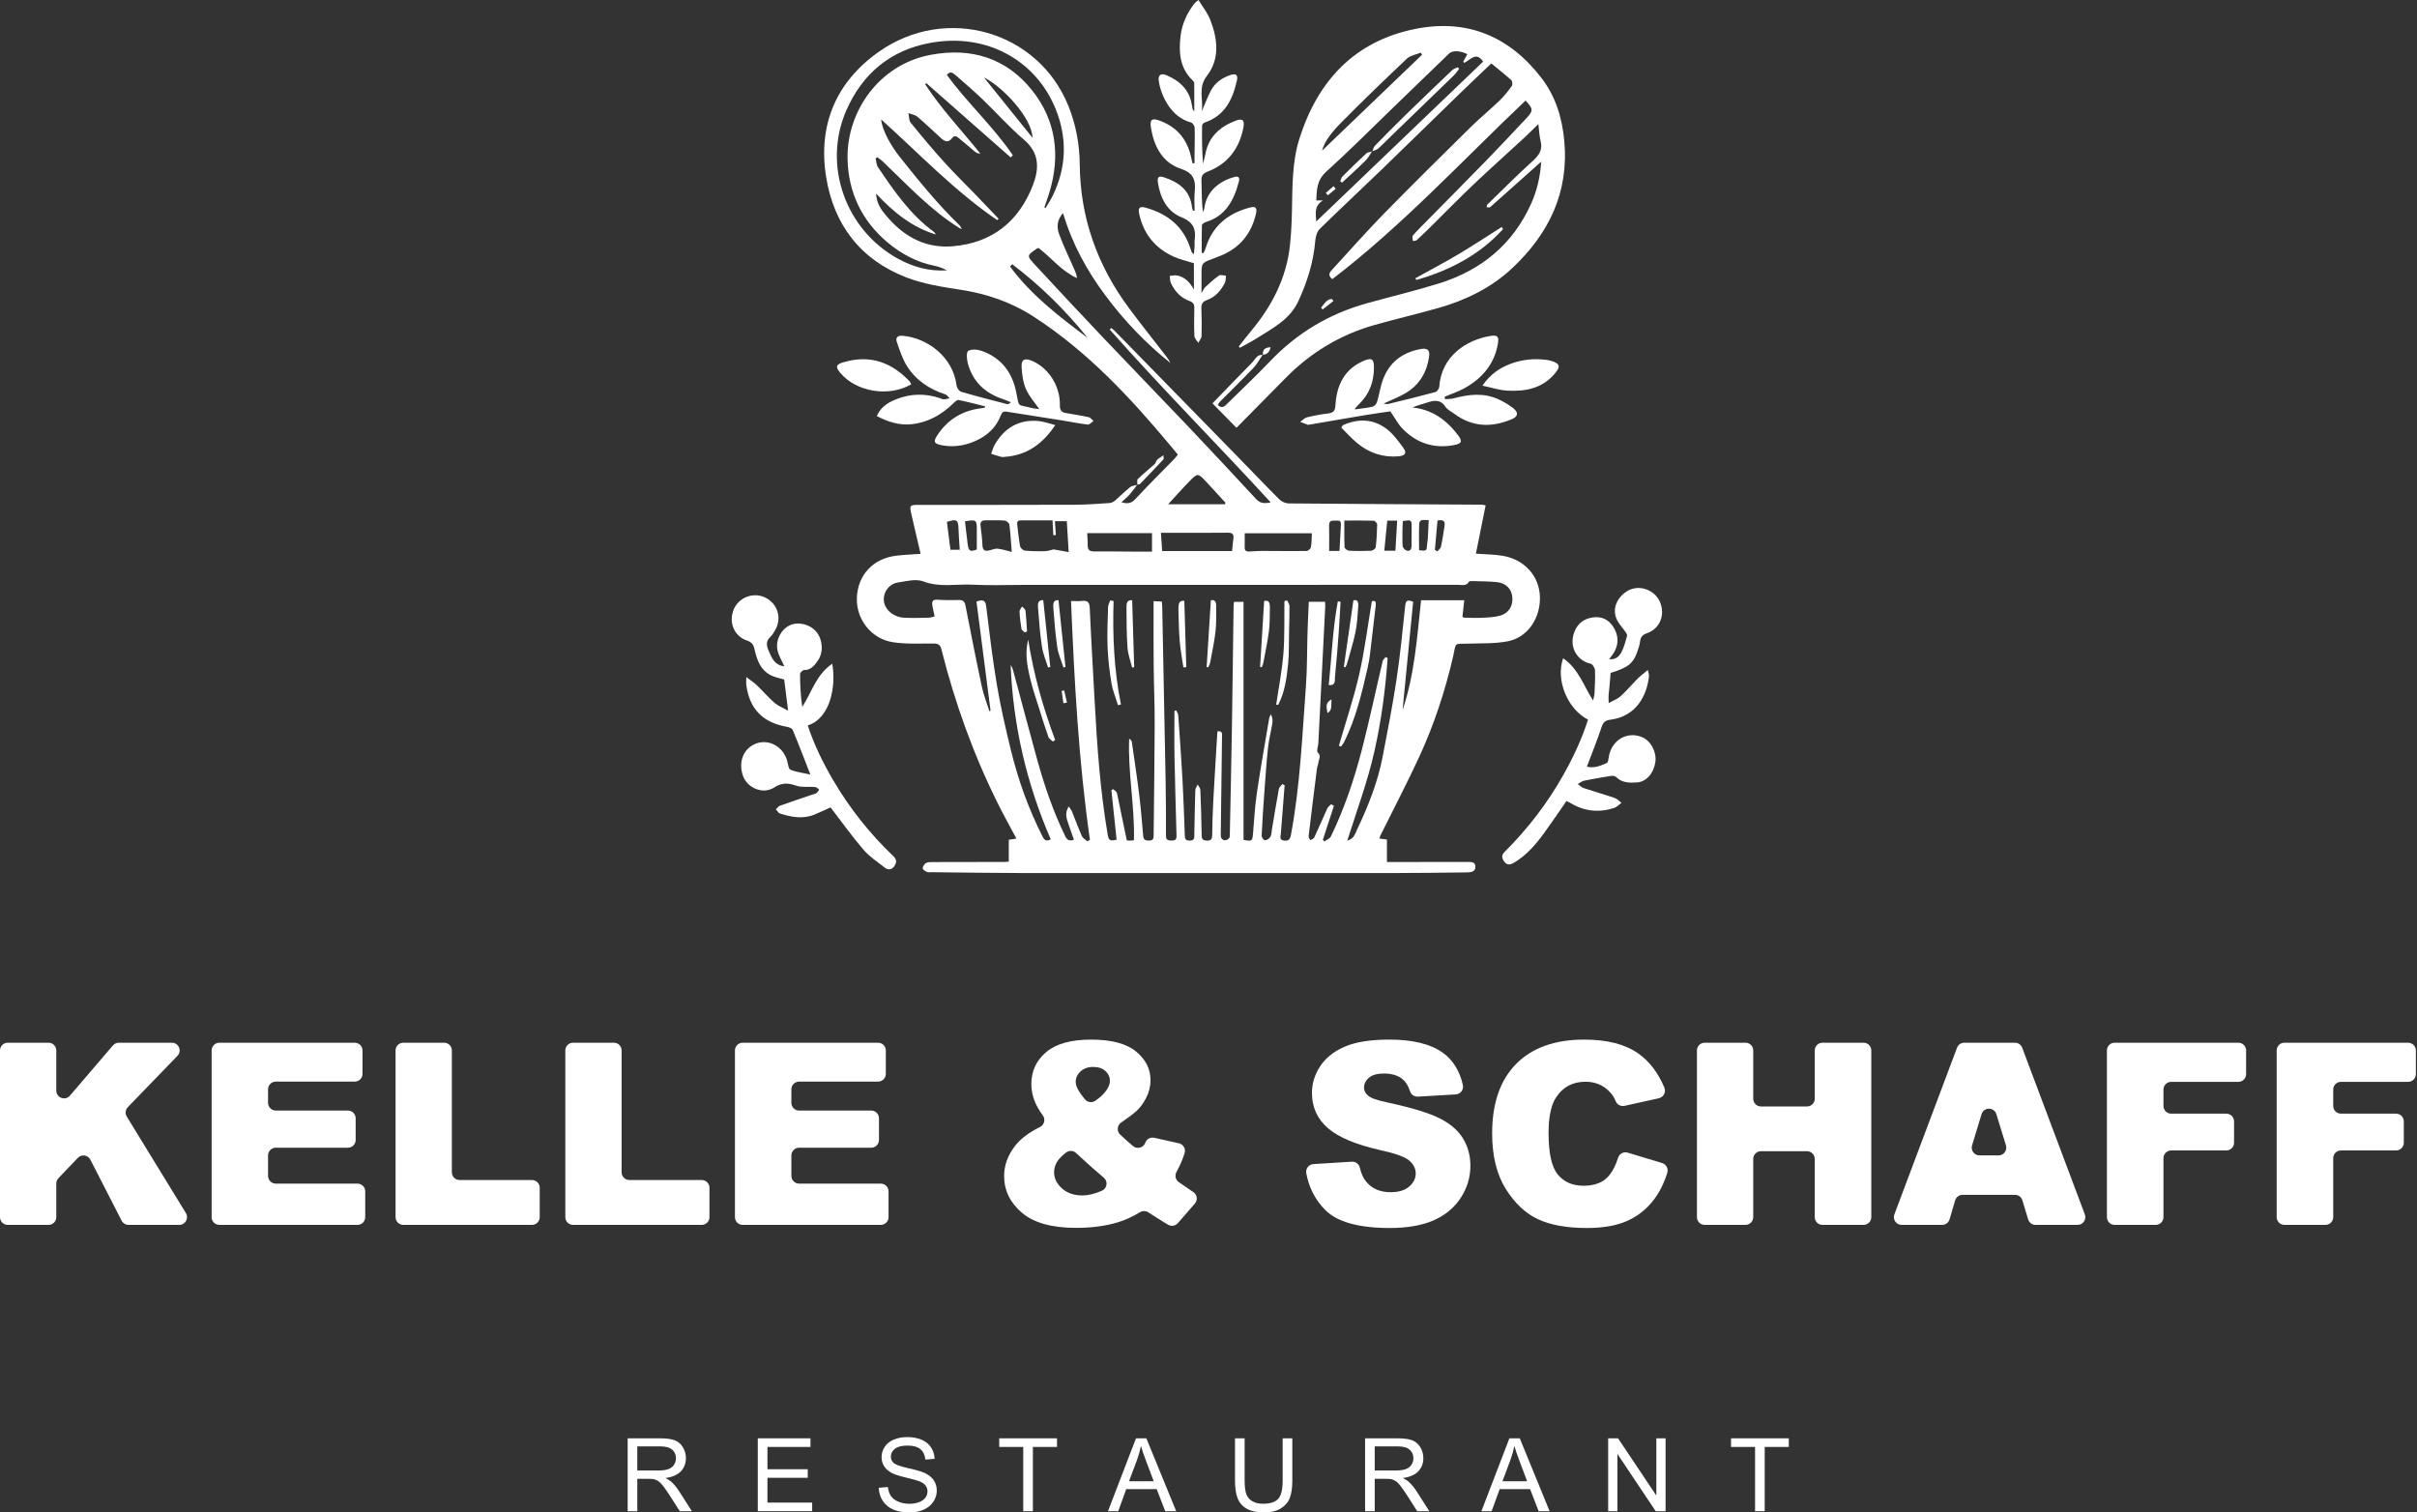 <?xml version="1.0" encoding="UTF-8"?>
<svg width="1598px" height="1000px" viewBox="0 0 1598 1000" version="1.1" xmlns="http://www.w3.org/2000/svg" xmlns:xlink="http://www.w3.org/1999/xlink">
    <rect x="0" y="0" width="1598" height="1000" fill="#333333" stroke="none"/>
    <title>Kelle&amp;Schaff_Logo_weiss</title>
    <g id="Page-1" stroke="none" stroke-width="1" fill="none" fill-rule="evenodd">
        <g id="Kelle&amp;Schaff_Logo_weiss" transform="translate(0, 0)">
            <path d="M992.053,406.972 C988.127,408.136 983.85,408.248 979.699,408.473 C975.801,408.683 971.86,408.445 967.948,408.375 C967.696,408.36 967.458,408.136 966.897,407.842 C967.275,404.322 967.682,400.662 968.088,396.876 L939.539,396.876 C936.888,421.57 935.262,446.025 927.311,469.415 C929.639,445.591 931.98,421.752 934.308,397.886 C930.929,396.484 929.456,396.652 929.05,400.522 C927.353,416.886 925.712,433.292 923.272,449.559 C920.72,466.484 917.383,483.311 914.172,500.138 C910.961,516.937 904.721,532.74 897.401,548.123 C896.63,549.777 896.041,551.544 895.004,553.016 C894.092,554.307 892.69,555.232 890.755,555.793 C897.079,535.853 904.272,516.544 908.788,496.338 C913.317,476.117 915.981,455.728 917.44,435.143 C917.019,434.891 916.612,434.639 916.192,434.387 C915.49,435.284 914.396,436.083 914.158,437.092 C909.544,456.64 905.422,476.327 900.374,495.777 C895.27,515.45 888.792,534.717 879.901,553.072 C879.186,554.559 876.984,555.316 875.484,556.424 C875.19,556.017 874.909,555.597 874.629,555.19 C877.068,547.716 879.495,540.242 881.935,532.782 C881.332,532.431 880.728,532.095 880.126,531.744 C879.27,532.628 878.092,533.357 877.601,534.423 C874.643,540.845 871.88,547.366 868.894,553.787 C868.515,554.601 867.155,554.966 866.257,555.526 C865.879,554.587 865.093,553.605 865.206,552.736 C866.959,537.914 868.809,523.107 870.688,508.299 C870.871,506.939 871.502,505.62 871.642,504.26 C871.88,502.045 873.788,499.927 871.208,497.459 C870.282,496.576 871.502,493.519 871.614,491.444 C873.156,461.295 874.671,431.147 876.185,400.999 C876.228,400.059 876.101,399.092 876.059,397.9 L865.318,397.9 C865.037,404.448 864.687,411.095 864.476,417.742 C864.112,429.773 864.294,441.847 863.397,453.835 C860.943,486.676 859.597,519.643 853.483,552.133 C852.936,554.979 851.758,556.27 848.744,555.737 C845.63,555.19 846.682,553.115 846.822,551.235 C847.692,540.551 848.505,529.865 849.332,519.18 C848.828,518.928 848.323,518.675 847.818,518.423 C847.019,519.503 845.743,520.484 845.518,521.662 C843.864,530.595 842.433,539.555 840.919,548.501 C840.638,550.156 840.68,552.021 839.881,553.367 C839.222,554.489 837.568,555.498 836.292,555.583 C835.604,555.639 834.076,553.605 834.132,552.554 C834.595,542.794 835.254,533.035 835.969,523.289 C836.67,513.683 837.301,504.064 838.339,494.487 C838.928,489.004 840.344,483.605 841.228,478.151 C841.508,476.342 841.269,474.435 840.302,472.303 C839.909,473.159 839.278,473.958 839.138,474.841 C836.348,491.402 833.403,507.934 830.949,524.537 C829.659,533.245 829.196,542.065 828.453,550.843 C827.99,556.227 827.864,556.368 822.157,555.302 L822.157,397.928 L815.875,397.928 C815.776,398.98 815.608,400.045 815.58,401.125 C815.201,428.413 814.893,455.7 814.444,482.988 C814.08,505.635 813.575,528.267 813.112,550.913 C813.084,552.007 813.224,553.367 812.664,554.152 C812.089,554.966 810.742,555.597 809.733,555.597 C808.92,555.611 807.672,554.699 807.405,553.928 C806.97,552.666 807.125,551.166 807.139,549.777 C807.391,529.066 807.685,508.355 807.924,487.658 C807.952,485.695 808.583,483.1 805.064,483.507 C804.979,483.689 804.881,483.815 804.867,483.942 C803.956,499.058 802.988,514.16 802.175,529.276 C801.768,536.947 801.544,544.645 801.417,552.343 C801.389,554.854 800.562,555.835 798.01,555.807 C795.584,555.779 794.533,555.063 794.49,552.427 C794.336,542.359 794.028,532.291 793.607,522.223 C793.565,521.031 792.471,519.881 791.868,518.703 C791.321,519.951 790.325,521.185 790.284,522.434 C789.961,532.095 789.835,541.756 789.625,551.418 C789.583,553.451 790.116,555.653 786.722,555.793 C783.188,555.933 783.399,553.774 783.301,551.46 C782.838,539.443 782.473,527.426 781.8,515.422 C781.015,501.231 780.005,487.041 778.981,472.864 C778.912,471.771 778.056,470.719 777.565,469.653 C777.201,469.807 776.836,469.947 776.485,470.102 C776.485,480.099 776.331,490.111 776.513,500.11 C776.85,517.638 777.369,535.166 777.86,552.68 C777.93,555.134 776.836,555.793 774.565,555.765 C772.293,555.737 770.877,555.428 770.891,552.61 C770.905,540.564 770.862,528.519 770.652,516.474 C769.951,477.87 769.152,439.266 768.395,400.662 C768.381,399.849 768.269,399.036 768.156,397.746 C766.432,397.661 764.847,397.591 762.688,397.479 L762.688,403.495 C762.701,415.82 762.617,428.132 762.757,440.458 C762.884,453.387 763.459,466.315 763.417,479.244 C763.346,503.573 762.954,527.916 762.729,552.245 C762.716,554.278 762.519,555.765 759.869,555.765 C757.611,555.779 756.069,555.47 755.83,552.806 C755.031,543.79 754.33,534.745 753.222,525.743 C751.778,513.992 749.997,502.283 748.301,490.56 C748.188,489.775 747.613,489.046 746.548,488.429 C745.636,510.851 750.292,532.936 749.703,555.526 C749.085,555.611 748.301,555.765 747.501,555.793 C746.814,555.835 746.127,555.709 744.977,555.639 C743.112,546.678 741.261,537.718 739.396,528.758 C739.045,527.117 738.877,525.392 738.233,523.878 C737.853,522.994 736.689,522.462 735.89,521.76 C735.526,521.999 735.161,522.251 734.797,522.49 C735.946,533.385 737.097,544.28 738.246,555.19 C733.591,556.242 733.016,555.737 732.245,551.207 C727.365,522.363 725.345,493.267 723.761,464.114 C722.653,443.445 721.405,422.776 720.494,402.107 C720.312,398.208 719.105,396.876 715.32,397.325 C713.034,397.605 710.678,397.381 708.112,397.381 C710.3,450.624 713.118,503.152 720.62,555.33 C720.031,555.625 719.442,555.919 718.853,556.214 C717.647,555.106 715.922,554.222 715.305,552.848 C712.936,547.491 710.945,541.981 708.729,536.554 C708.28,535.446 707.453,534.507 706.612,533.189 C703.835,537.578 705.139,541.223 706.401,544.855 C707.593,548.291 708.799,551.726 710.019,555.218 C706.878,556.311 705.476,555.33 704.27,552.876 C696.361,536.624 690.542,519.601 685.732,502.227 C680.544,483.423 675.552,464.563 670.49,445.716 C669.943,443.655 669.578,441.566 668.176,439.715 C669.83,479.777 678.749,518.171 694.706,554.938 C691.818,556.508 690.514,555.498 689.364,553.255 C679.969,534.815 673.084,515.422 668.204,495.37 C664.81,481.403 661.557,467.367 659.16,453.219 C656.243,435.901 654.154,418.443 652.022,401.013 C651.545,397.128 650.255,396.077 645.6,397.732 C648.685,421.626 651.784,445.744 654.897,469.863 C654.63,469.961 654.364,470.059 654.097,470.158 C652.401,464.731 650.283,459.388 649.105,453.85 C645.305,436.097 641.814,418.26 638.336,400.438 C637.803,397.718 636.738,396.652 633.933,396.736 C629.179,396.862 624.398,396.834 619.658,396.526 C616.517,396.315 616.013,397.886 616.419,400.312 C616.784,402.611 617.373,404.883 617.947,407.575 C616.433,407.898 615.115,408.403 613.797,408.416 C608.468,408.529 603.14,408.683 597.825,408.445 C591.277,408.136 585.836,403.916 584.602,398.615 C583.214,392.669 587.168,386.177 593.576,385.153 C599.186,384.256 605.664,382.573 610.544,384.438 C621.453,388.603 632.321,385.981 643.146,386.584 C654.182,387.172 665.259,386.724 676.337,386.724 C772.265,386.724 868.207,386.724 964.134,386.682 C966.602,386.682 969.463,387.677 971.187,384.648 C971.412,384.242 972.478,384.186 973.151,384.2 C978.746,384.382 984.355,384.312 989.907,384.915 C995.671,385.546 999.316,389.431 999.863,394.591 C1000.467,400.312 997.732,405.29 992.053,406.972 L992.053,406.972 Z M633.723,349.676 C633.821,354.094 634.227,358.496 634.536,363.475 L628.38,363.475 C627.595,357.235 626.81,351.121 626.053,345.077 C632.559,342.946 633.582,343.675 633.723,349.676 L633.723,349.676 Z M645.81,350.196 C645.796,354.5 645.81,358.805 645.81,363.292 C641.365,365.059 640.313,364.456 639.71,359.296 C639.135,354.486 638.574,349.676 638,344.699 C645.474,343.408 645.824,343.703 645.81,350.196 L645.81,350.196 Z M651.77,344.012 C655.921,344.11 660.085,343.844 664.208,344.18 C665.357,344.278 667.194,345.806 667.334,346.858 C668.078,352.355 668.358,357.922 668.919,364.905 C665.245,364.036 662.385,363.012 659.454,362.788 C657.491,362.633 655.444,363.727 653.41,364.064 C650.83,364.484 649.666,363.447 649.554,360.642 C649.386,356.337 648.825,352.046 648.292,347.756 C647.956,344.993 649.091,343.956 651.77,344.012 L651.77,344.012 Z M674.781,344.068 L695.885,344.068 C696.067,347.559 696.235,350.714 696.403,353.869 C696.95,353.813 697.511,353.771 698.058,353.729 C697.876,350.812 697.693,347.896 697.483,344.6 L705.321,344.6 C705.7,351.008 706.093,357.473 706.541,365.017 C703.134,364.414 700.316,363.924 696.529,363.25 C695.197,363.545 693.066,364.358 690.921,364.428 C686.447,364.555 681.96,364.456 677.529,364.036 C676.393,363.924 674.697,362.367 674.472,361.231 C673.589,356.73 673.182,352.131 672.607,347.573 C672.383,345.82 672.173,344.068 674.781,344.068 L674.781,344.068 Z M761.649,352.509 L761.649,364.708 C756.966,364.708 752.409,364.736 747.852,364.708 C739.775,364.667 731.684,364.527 723.593,364.596 C720.718,364.624 719.105,363.896 719.161,360.698 C719.218,358.062 718.937,355.44 718.797,352.509 L761.649,352.509 Z M780.762,352.271 C791.083,352.271 801.404,352.341 811.724,352.215 C814.613,352.172 815.875,353.084 815.468,356.056 C815.104,358.665 814.893,361.301 814.571,364.33 L768.366,364.33 C768.086,360.334 767.833,356.632 767.539,352.271 C772.223,352.271 776.485,352.284 780.762,352.271 L780.762,352.271 Z M786.217,318.406 C791.868,312.615 791.98,312.671 797.589,318.659 C801.852,323.202 806.045,327.829 810.265,332.429 C810.097,332.752 809.929,333.088 809.761,333.424 L772.293,333.424 C777.257,328.04 781.618,323.104 786.217,318.406 L786.217,318.406 Z M822.942,352.593 L867.351,352.593 C867.169,355.847 867.239,358.917 866.706,361.876 C866.524,362.872 864.827,364.302 863.817,364.316 C854.086,364.442 844.354,364.26 834.623,364.26 C831.706,364.26 828.789,364.484 825.873,364.652 C823.755,364.779 822.83,363.909 822.914,361.722 C823.026,358.805 822.942,355.875 822.942,352.593 L822.942,352.593 Z M883.912,344.208 C886.716,343.956 886.632,345.736 886.506,347.713 C886.169,353.196 885.917,358.665 885.608,364.26 L878.765,364.26 C878.765,358.328 878.877,352.916 878.724,347.503 C878.611,343.268 881.612,344.418 883.912,344.208 L883.912,344.208 Z M888.82,344.18 C895.41,344.18 901.804,344.082 908.199,344.292 C909.04,344.32 910.527,345.919 910.512,346.774 C910.428,351.78 910.148,356.814 909.559,361.806 C909.447,362.732 907.624,364.092 906.53,364.148 C901.65,364.386 896.742,364.372 891.848,364.106 C890.797,364.049 889.002,362.648 888.96,361.792 C888.693,356.113 888.82,350.406 888.82,344.18 L888.82,344.18 Z M917.187,344.25 L923.736,344.25 C923.357,350.7 922.992,357.164 922.586,364.12 L915.224,364.12 C915.883,357.445 916.514,350.995 917.187,344.25 L917.187,344.25 Z M927.297,347.587 C927.311,346.634 927.424,345.666 927.508,344.474 C933.327,343.647 933.327,343.647 933.299,348.864 C933.271,352.902 933.256,356.954 933.229,360.992 C933.229,363.194 932.191,364.723 929.961,364.022 C928.84,363.671 927.424,362.072 927.353,360.964 C927.072,356.52 927.255,352.046 927.297,347.587 L927.297,347.587 Z M938.305,346.521 C938.473,342.833 941.502,343.969 944.587,343.885 C944.391,348.078 944.222,352.159 943.998,356.239 C943.928,357.473 943.591,358.693 943.535,359.927 C943.297,364.302 943.255,364.358 938.235,363.825 C938.235,357.866 938.052,352.187 938.305,346.521 L938.305,346.521 Z M950.407,344.18 C953.659,343.52 955.58,344.096 955.076,347.545 C954.388,352.215 953.688,356.87 952.706,361.484 C952.468,362.62 951.163,363.545 950.336,364.555 C949.775,364.218 949.228,363.881 948.667,363.545 C949.243,357.095 949.831,350.644 950.407,344.18 L950.407,344.18 Z M667.783,176.191 C668.26,175.7 668.723,175.195 669.2,174.705 C687.877,188.783 704.396,205.161 719.133,223.432 C700.442,209.381 681.82,195.261 667.783,176.191 L667.783,176.191 Z M629.965,162.827 C612.787,164.285 598.666,157.148 587.406,144.317 C581.222,137.278 579.793,134.277 579.218,127.981 C590.618,140.223 602.859,150.221 618.747,155.059 C618.326,154.484 618.032,153.741 617.485,153.334 C601.836,141.906 591.053,126.285 580.466,110.495 C579.414,108.925 579.4,106.681 578.895,104.746 C579.274,104.48 579.638,104.213 580.017,103.933 C581.194,104.844 582.47,105.63 583.536,106.653 C599.802,122.148 615.087,138.806 634.382,150.824 C634.606,150.964 634.886,151.034 635.938,151.483 C635.153,150.207 634.845,149.408 634.298,148.875 C619.938,134.95 607.374,119.484 594.965,103.849 C588.669,95.94 583.158,85.746 582.583,78.973 C607.753,101.633 631.198,126.355 659.328,145.551 C659.622,145.243 659.931,144.934 660.239,144.626 C655.542,139.718 650.886,134.796 646.175,129.917 C638.799,122.274 631.198,114.856 624.075,107.004 C616.475,98.59 609.198,89.854 602.06,81.034 C600.854,79.548 601.065,76.911 600.616,74.808 C602.635,75.579 605.033,75.902 606.589,77.22 C612.002,81.805 617.106,86.769 622.365,91.537 C624.734,93.682 627.146,94.454 629.446,91.326 C631.255,88.845 632.994,90.597 634.41,91.733 C637.902,94.51 641.211,97.525 644.66,100.357 C645.572,101.1 646.75,101.507 648.18,101.591 C635.868,86.265 622.337,72.046 611.638,55.654 C611.904,55.429 612.184,55.218 612.45,54.994 C631.03,71.358 649.624,87.709 668.204,104.073 C668.681,103.61 669.172,103.134 669.649,102.657 C656.72,83.713 639.612,68.063 626.01,49.568 C627.946,46.918 629.838,48.025 631.423,49.399 C637.495,54.686 643.622,59.93 649.442,65.497 C658.697,74.374 667.222,84.063 676.968,92.336 C687.457,101.241 687.065,111.659 682.844,122.569 C673.505,146.603 655.836,160.625 629.965,162.827 L629.965,162.827 Z M682.647,91.102 C671.71,77.514 661.389,64.684 650.592,51.264 C662.679,57.154 682.213,77.725 682.647,91.102 L682.647,91.102 Z M593.492,170.946 C558.941,151.833 543.713,109.163 559.558,72.957 C570.131,48.838 588.57,33.203 614.974,28.366 C652.709,21.438 684.933,40.27 697.805,71.737 C705.756,91.172 705.223,110.734 695.829,129.762 C694.496,132.441 692.813,134.937 691.299,137.53 C691.018,137.39 690.752,137.264 690.472,137.138 C691.621,133.745 692.855,130.379 693.893,126.958 C701.171,102.685 698.156,79.562 682.451,59.818 C665.442,38.448 642.29,31.184 615.283,36.26 C580.928,42.71 559.74,73.995 560.357,104.998 C560.82,127.365 569.921,146.126 586.846,160.331 C595.694,167.749 606.154,173.47 617.962,175.756 C620.794,176.317 623.514,177.438 626.137,178.757 C614.414,179.528 603.645,176.569 593.492,170.946 L593.492,170.946 Z M993.61,367.499 C987.888,366.517 981.985,366.546 975.787,366.083 C977.918,355.468 980.05,344.895 982.223,334.14 C980.891,333.901 980.218,333.677 979.545,333.677 C937.015,333.424 894.484,333.228 851.955,332.849 C849.879,332.836 847.327,331.658 845.827,330.172 C836.516,320.903 827.471,311.353 818.286,301.958 C791.111,274.124 763.921,246.317 736.732,218.525 C736.129,217.908 735.385,217.431 734.698,216.898 C734.376,217.22 734.04,217.557 733.717,217.893 C768.058,256.749 804.699,293.516 840.12,332.163 C835.843,333.116 833.038,332.724 830.5,329.989 C815.875,314.214 801.235,298.467 786.428,282.873 C767.413,262.877 748.188,243.092 729.188,223.082 C714.128,207.222 699.25,191.209 684.372,175.181 C678.637,169.011 678.749,168.913 685.788,164.215 C685.998,164.075 686.307,164.075 686.7,163.991 C695.141,170.441 701.83,179.276 712.01,183.861 C711.842,181.659 711.099,179.949 710.356,178.238 C706.934,170.469 703.19,162.799 700.245,154.849 C698.563,150.305 698.745,145.383 702.825,140.882 C708.883,161.327 718.727,179.219 731.165,195.794 C743.547,212.326 757.681,227.134 773.835,240.007 C773.106,238.45 772.167,237.076 771.157,235.772 C762.87,225.031 754.372,214.444 746.309,203.549 C725.486,175.433 714.197,143.981 713.875,108.813 C713.749,95.407 711.393,82.465 706.345,69.97 C686.265,20.246 625.407,3.055 581.181,34.129 C552.883,53.999 540.726,82.478 546.152,116.749 C551.186,148.566 568.967,171.829 599.452,183.51 C610.656,187.801 622.926,189.722 634.886,191.545 C652.317,194.195 668.513,199.749 683.264,209.284 C718.573,232.098 746.898,262.359 773.583,294.358 C775.28,296.405 776.99,298.452 778.743,300.57 C777.748,301.762 777.018,302.772 776.163,303.669 C767.693,312.363 759.041,320.888 750.81,329.807 C748.118,332.724 745.608,333.396 741.429,332.064 C743.547,330.087 745.384,328.615 746.912,326.89 C748.651,324.927 750.137,322.753 751.736,320.65 C750.193,321.056 748.399,321.141 747.263,322.038 C743.785,324.829 740.644,328.04 737.251,330.928 C736.269,331.77 734.881,332.527 733.633,332.597 C725.85,333.102 718.054,333.705 710.257,333.733 C675.945,333.86 641.631,333.803 607.318,333.817 C601.471,333.817 601.205,334.154 602.579,340.085 C604.598,348.751 606.618,357.417 608.65,366.181 C602.93,366.616 597.629,366.798 592.385,367.443 C577.198,369.308 567.102,380.245 566.527,395.208 C565.98,409.426 575.978,422.453 590.463,424.641 C599.255,425.973 608.328,425.44 617.274,425.482 C620.275,425.496 621.635,426.225 622.434,429.408 C631.409,465.11 643.833,499.577 660.351,532.502 C664.039,539.835 668.036,547.015 672.004,554.461 C670.195,554.727 668.751,554.951 666.956,555.218 L666.956,569.689 C665.905,569.787 665.231,569.899 664.572,569.899 C648.601,569.927 632.629,569.927 616.671,569.983 C615.157,569.983 613.418,569.927 612.213,570.629 C611.118,571.259 610.039,572.9 610.039,574.092 C610.039,574.934 611.735,576.027 612.886,576.532 C613.825,576.953 615.087,576.672 616.209,576.686 C636.794,576.883 657.378,577.233 677.964,577.261 C758.074,577.318 838.184,577.298 918.295,577.261 C935.388,577.247 952.468,577.023 969.547,576.813 C972.225,576.785 975.535,576.574 975.479,573.012 C975.422,569.493 972.155,569.914 969.673,569.914 C953.856,569.914 938.024,569.942 922.193,569.942 C920.567,569.955 918.94,569.942 916.963,569.942 L916.963,555.106 C915.182,554.854 913.737,554.657 911.971,554.419 C912.293,553.479 912.448,552.82 912.742,552.231 C921.282,534.983 930.242,517.918 938.305,500.446 C948.051,479.343 955.314,457.299 960.6,434.625 C963.04,424.136 960.503,425.916 972.057,425.538 C980.428,425.258 988.968,425.608 997.087,423.968 C1010.17,421.317 1018.639,408.501 1018.107,394.338 C1017.602,380.82 1007.94,369.967 993.61,367.499 L993.61,367.499 Z M751.876,320.454 C751.82,320.524 751.778,320.58 751.736,320.65 C751.834,320.622 751.918,320.608 752.002,320.58 C752.002,320.58 751.904,320.482 751.876,320.454 L751.876,320.454 Z" id="Fill-1" fill="#FFFFFF"></path>
            <path d="M870.226,146.449 C870.058,141.373 868.459,136.437 874.615,132.539 L870.282,132.539 C870.534,125.598 870.576,119.189 876.775,113.58 C892.339,99.502 907.147,84.582 922.249,69.999 C934.224,58.43 946.214,46.861 958.189,35.279 C960.292,33.245 965.943,33.484 970.122,35.868 C969.239,37.452 968.341,39.037 967.458,40.621 C967.626,40.944 967.794,41.267 967.976,41.589 C972.043,39.822 975.899,33.723 980.569,40.733 C944.026,75.747 907.315,110.916 870.226,146.449 L870.226,146.449 Z M886.787,81.006 C900.963,66.661 915.476,52.652 930.144,38.812 C932.415,36.653 936.215,36.106 939.315,34.816 C939.623,35.265 939.931,35.714 940.24,36.148 C917.86,57.616 895.48,79.085 874.068,99.628 C875.736,93.163 881.065,86.783 886.787,81.006 L886.787,81.006 Z M1034.218,93.065 C1032.788,77.795 1028.539,63.8 1019.13,51.545 C997.858,23.851 969.743,12.282 935.655,19.139 C895.775,27.174 871.474,53.115 859.26,91.172 C854.254,106.751 854.507,122.891 854.184,138.975 C854.03,146.659 853.679,154.371 852.88,162 C850.595,183.734 840.975,202.23 827.191,218.819 C824.415,222.156 821.764,225.62 819.044,229.027 C819.296,229.336 819.548,229.644 819.787,229.953 C823.615,227.794 827.541,225.802 831.257,223.446 C841.606,216.898 852.768,211.233 858.32,199.271 C864.252,186.483 868.445,173.26 869.595,159.111 C869.819,156.433 870.744,153.151 872.554,151.371 C885.664,138.47 899.154,125.962 912.377,113.187 C929.737,96.417 946.943,79.506 964.26,62.707 C971.286,55.863 978.438,49.147 985.981,41.939 C990.567,45.725 995.039,49.231 999.26,53.045 C999.975,53.704 1000.13,56.06 999.527,56.887 C997.101,60.239 994.507,63.548 991.52,66.423 C985.224,72.48 978.423,78.047 972.197,84.175 C952.987,103.119 933.775,122.064 914.915,141.345 C903.207,153.334 892.115,165.926 880.771,178.266 C879.116,180.047 877.602,181.912 880.841,184.576 C927.101,149.225 966.532,106.387 1008.642,66.479 C1013.76,72.059 1013.844,73.223 1009.217,78.131 C1000.494,87.4 991.815,96.711 982.938,105.839 C969.813,119.33 956.534,132.679 943.325,146.098 C940.212,149.254 937.029,152.352 934.14,155.703 C933.537,156.405 934.07,158.102 934.084,159.335 C934.939,159.182 936.061,159.307 936.594,158.817 C940.03,155.69 943.367,152.437 946.676,149.169 C955.791,140.181 964.709,130.996 974.006,122.176 C984.93,111.814 996.162,101.787 1007.239,91.565 C1010.324,88.719 1013.283,85.718 1017.097,82.015 C1017.658,86.545 1017.714,89.924 1018.542,93.093 C1020.084,98.941 1017.644,102.559 1013.409,106.401 C1003.075,115.739 993.259,125.639 983.261,135.357 C982.966,135.638 983.051,136.297 982.91,137.026 C983.878,137.026 984.831,137.32 985.21,136.984 C996.428,127.042 1007.59,117.058 1018.976,106.878 C1018.345,116.511 1016.312,125.695 1012.414,134.431 C1000.298,161.579 979.292,178.701 951.346,187.409 C935.515,192.344 919.319,196.158 903.347,200.618 C878.569,207.559 857.325,220.334 839.544,239.025 C830.206,248.827 820.292,258.082 810.672,267.617 C808.892,269.384 807.223,269.79 805.161,267.743 C805.61,267.014 805.933,266.229 806.48,265.682 C813.912,258.18 821.498,250.818 828.775,243.176 C831.145,240.694 832.786,237.525 834.749,234.664 C830.977,234.286 829.841,237.693 827.836,239.726 C819.086,248.617 810.434,257.605 801.614,266.706 C806.788,271.978 812.327,277.601 817.487,282.846 C828.411,271.782 839.152,260.998 849.795,250.131 C866.286,233.276 885.819,221.441 908.465,214.962 C922.684,210.91 937.113,207.601 951.331,203.534 C969.435,198.36 986.219,190.087 999.934,177.186 C1023.996,154.526 1037.416,127.182 1034.218,93.065 L1034.218,93.065 Z M834.819,234.566 C834.791,234.594 834.777,234.636 834.749,234.664 C834.819,234.678 834.889,234.678 834.959,234.692 L834.819,234.566 Z" id="Fill-3" fill="#FFFFFF"></path>
            <path d="M789.805,139.296 C789.805,135.205 789.476,131.082 789.876,127.031 C790.628,119.436 789.516,114.494 780.603,111.543 C768.653,107.587 763.071,96.97 761.006,84.844 C760.002,78.948 761.513,77.803 767.052,79.887 C778.969,84.372 785.607,93.211 787.848,105.577 C787.998,106.403 788.307,107.2 788.543,108.01 C788.951,107.985 789.36,107.96 789.768,107.935 C789.768,106.111 789.754,104.287 789.771,102.463 C789.827,96.444 790.031,90.421 789.844,84.409 C789.807,83.203 788.504,81.25 787.445,80.981 C774.081,77.584 767.323,62.706 766.09,53.353 C765.592,49.57 767.556,48.165 771.332,49.775 C780.161,53.542 786.535,59.551 788.019,69.59 C788.142,70.42 788.31,71.245 788.503,72.062 C788.558,72.297 788.774,72.494 789.609,73.75 C789.609,66.755 789.639,60.81 789.56,54.867 C789.553,54.287 788.966,53.615 788.487,53.154 C780.029,45.019 779.24,34.744 780.503,24.003 C781.471,15.77 784.819,8.456 789.971,1.975 C790.379,1.46 791.005,1.119 792.397,0 C795.115,4.481 798.339,8.45 800.117,12.986 C805.062,25.603 806.673,38.899 797.952,50.152 C791.792,58.101 795.766,65.957 794.538,73.702 C796.535,69.078 798.257,64.309 800.6,59.867 C803.319,54.711 807.912,51.492 813.396,49.622 C817.165,48.337 818.635,49.499 817.765,53.339 C814.936,65.841 809.753,76.589 796.394,81.04 C795.674,81.28 794.765,82.386 794.755,83.101 C794.64,91.454 794.681,99.809 795.417,108.355 C795.947,106.086 796.546,103.831 796.997,101.545 C799.23,90.218 806.712,83.664 816.978,79.797 C821.502,78.093 823.019,79.436 822.079,84.311 C819.399,98.216 811.814,108.343 798.398,113.478 C795.258,114.68 794.213,116.201 794.34,119.495 C794.601,126.312 794.418,133.146 795.279,140.179 C795.597,139.433 796.112,138.71 796.204,137.937 C797.624,126.105 806.535,119.567 816.316,116.973 C818.866,116.298 819.737,117.522 819.108,119.937 C815.91,132.234 810.518,142.733 797.211,146.845 C796.2,147.157 794.671,148.178 794.646,148.913 C794.438,154.985 794.529,161.066 794.529,167.145 C794.883,167.239 795.238,167.333 795.593,167.427 C796.069,166.439 796.696,165.494 796.998,164.455 C801.321,149.592 811.67,141.168 826.155,137.258 C830.217,136.162 831.328,137.379 830.34,141.56 C827.23,154.72 819.539,164.028 806.916,169.122 C805.23,169.802 803.542,170.476 801.838,171.108 C794.396,173.866 794.391,173.86 794.377,182.081 C794.37,185.543 794.375,189.004 794.375,193.748 C795.626,191.734 796.049,190.58 796.854,189.844 C799.755,187.186 802.638,184.458 805.851,182.221 C806.895,181.493 808.93,182.188 810.512,182.232 C810.316,183.824 810.534,185.627 809.85,186.97 C807.249,192.076 803.568,196.371 798.056,198.35 C794.922,199.474 794.159,201.196 794.29,204.259 C794.546,210.271 794.595,216.303 794.392,222.315 C794.342,223.785 792.985,225.211 792.229,226.656 C791.339,225.164 789.752,223.705 789.68,222.175 C789.394,216.027 789.491,209.855 789.627,203.696 C789.68,201.25 788.935,199.92 786.498,199.048 C780.664,196.96 776.723,192.642 774.133,187.146 C773.483,185.763 773.622,184.009 773.398,182.427 C774.983,182.307 776.632,181.845 778.14,182.13 C783.48,183.141 786.755,186.739 789.349,191.456 L789.349,174.039 C784.827,172.603 780.303,171.626 776.172,169.771 C763.768,164.201 755.988,154.673 753.15,141.287 C752.342,137.474 753.519,136.226 757.258,137.258 C771.609,141.222 782.233,149.409 786.974,164.069 C787.275,164.998 787.581,165.927 787.938,166.835 C788.024,167.052 788.33,167.183 789.361,168.041 C789.551,165.837 789.731,164.213 789.817,162.584 C789.877,161.467 789.664,160.324 789.816,159.227 C790.86,151.718 789.264,146.907 780.942,143.56 C771.559,139.785 767.021,130.648 765.534,120.543 C765.015,117.012 766.175,116.119 769.563,117.237 C779.478,120.506 787.031,126 788.146,137.415 C788.21,138.074 788.609,138.701 788.852,139.344 C789.17,139.328 789.488,139.312 789.805,139.296" id="Fill-5" fill="#FFFFFF"></path>
            <path d="M1033.466,435.23 C1043.617,442.163 1046.971,453.401 1053.277,463.155 C1053.608,461.515 1054.151,459.884 1054.229,458.231 C1054.467,453.213 1054.753,448.175 1054.516,443.168 C1054.444,441.638 1052.974,439.134 1051.751,438.865 C1042.825,436.902 1037.679,428.293 1040.422,419.182 C1042.3,412.942 1046.496,409.224 1052.924,408.246 C1058.951,407.329 1063.653,409.622 1066.823,414.795 C1070.376,420.593 1070.28,426.45 1066.622,432.194 C1065.898,433.332 1064.985,434.349 1063.856,435.815 C1068.107,436.359 1070.517,433.979 1071.931,431.365 C1073.745,428.008 1074.685,424.15 1075.734,420.432 C1075.952,419.659 1075.14,418.458 1074.559,417.624 C1073.126,415.569 1071.409,413.705 1070.059,411.602 C1064.156,402.398 1070.291,393.714 1076.664,390.351 C1084.15,386.399 1094.105,390.147 1097.495,398.011 C1101.118,406.414 1097.492,415.692 1088.956,418.651 C1085.95,419.693 1084.703,421.097 1084.345,424.094 C1084.066,426.43 1083.284,428.736 1082.495,430.974 C1079.76,438.723 1076.324,441.413 1064.841,444.924 C1064.594,447.983 1064.408,451.161 1064.062,454.321 C1063.715,457.479 1063.208,460.619 1063.617,464.822 C1066.256,463.352 1069.264,462.294 1071.452,460.324 C1075.494,456.686 1078.991,452.45 1082.845,448.592 C1084.674,446.763 1086.802,445.233 1089.489,442.987 C1089.867,444.978 1090.307,446.013 1090.212,446.995 C1088.983,459.78 1081.727,473.797 1064.635,475.867 C1061.466,476.251 1059.957,477.499 1058.903,480.673 C1056.003,489.407 1052.538,497.953 1049.18,506.884 C1053.762,508.144 1058.142,506.368 1062.375,504.479 C1063.178,504.12 1063.413,502.105 1063.598,500.809 C1065.219,489.489 1075.706,483.14 1085.769,487.443 C1091.472,489.882 1095.322,497.107 1094.447,503.725 C1093.491,510.958 1088.686,516.924 1082.229,517.335 C1077.54,517.633 1072.429,517.721 1068.53,513.757 C1067.823,513.037 1066.149,512.86 1065.016,513.036 C1059.14,513.947 1053.275,514.954 1047.454,516.158 C1045.923,516.475 1044.562,517.616 1043.124,518.378 C1044.36,519.272 1045.474,520.537 1046.855,520.998 C1053.748,523.303 1060.748,525.29 1067.624,527.639 C1069.263,528.199 1070.576,529.714 1072.038,530.79 C1070.431,531.956 1068.985,533.621 1067.189,534.204 C1057.216,537.439 1047.603,536.472 1038.52,531.068 C1037.582,530.51 1036.576,530.068 1035.681,529.613 C1030.688,536.789 1025.945,543.849 1020.945,550.723 C1015.491,558.221 1009.486,565.225 1001.437,570.152 C998.96,571.667 996.568,572.532 994.47,569.605 C992.921,567.444 992.565,565.451 994.736,563.29 C1009.994,548.107 1022.991,531.214 1033.579,512.426 C1040.189,500.698 1045.852,488.611 1049.917,475.799 C1036.422,468.942 1028.352,449.63 1033.466,435.23" id="Fill-7" fill="#FFFFFF"></path>
            <path d="M550.26,438.845 C552.874,453.853 549.03,474.855 534.053,479.653 C538.203,492.312 544.018,504.16 550.725,515.636 C561.675,534.376 575.032,551.185 590.706,566.16 C593.04,568.389 592.875,570.426 591.2,572.782 C589.422,575.284 587.076,575.265 584.981,573.642 C580.137,569.888 574.844,566.431 570.911,561.845 C563.292,552.961 556.483,543.382 549.137,533.829 C545.884,535.289 542.158,537.105 538.321,538.65 C530.722,541.71 523.171,540.238 515.742,537.91 C514.634,537.563 513.884,536.078 512.967,535.12 C513.836,534.315 514.57,533.134 515.596,532.765 C522.698,530.211 529.86,527.825 537.004,525.388 C537.929,525.073 538.993,524.959 539.751,524.415 C540.525,523.86 541.002,522.89 541.608,522.102 C540.772,521.506 539.975,520.475 539.091,520.394 C536.458,520.15 533.787,520.355 531.137,520.233 C529.612,520.162 528.023,520.019 526.595,519.527 C521.489,517.773 517.295,517.161 511.849,520.673 C504.345,525.512 494.187,520.95 491.302,513.166 C487.795,503.705 491.722,494.316 500.391,491.434 C508.716,488.666 517.708,493.785 520.359,502.755 C521,504.923 521.252,508.362 522.631,508.936 C526.579,510.577 531.013,511.046 535.749,512.084 C531.6,501.452 528,491.951 524.089,482.581 C523.637,481.499 521.518,480.763 520.059,480.507 C504.347,477.742 495.545,468.737 493.428,452.996 C493.256,451.715 493.405,450.391 493.405,447.665 C496.467,450.013 498.646,451.392 500.469,453.143 C504.401,456.922 507.959,461.108 512.049,464.697 C514.31,466.681 517.335,467.794 521.062,469.887 C520.075,462.06 519.279,455.75 518.46,449.257 C516.263,448.65 513.946,448.17 511.743,447.375 C503.228,444.301 500.539,436.92 498.786,429.103 C498.103,426.056 496.922,424.529 493.798,423.486 C485.273,420.639 481.567,411.314 485.127,402.866 C488.412,395.073 497.807,391.408 505.537,394.905 C513.758,398.624 517.062,407.982 512.864,415.953 C511.895,417.793 510.767,419.676 509.287,421.096 C505.05,425.163 507.797,429.181 509.387,432.939 C511.078,436.933 513.842,440.192 518.554,440.529 C516.92,436.788 514.728,433.426 514.013,429.774 C512.676,422.954 516.6,415.947 522.318,413.372 C527.974,410.824 535.742,412.818 539.827,417.865 C544.015,423.04 544.535,431.343 540.752,436.726 C538.528,439.889 536.247,443.108 531.556,443.032 C530.667,443.018 528.966,444.798 528.966,445.75 C528.965,452.899 529.296,460.048 530.441,467.378 C536.691,457.683 539.585,446.084 550.26,438.845" id="Fill-9" fill="#FFFFFF"></path>
            <path d="M955.273,263.89 C957.154,263.753 959.115,263.913 960.901,263.427 C970.972,260.692 981.014,259.5 990.851,264.079 C994.229,265.652 997.532,267.581 1000.463,269.869 C1004.039,272.659 1003.771,275.357 999.601,277.13 C986.387,282.748 973.553,282.518 961.598,273.64 C959.578,272.139 957.003,270.981 955.701,268.997 C952.314,263.842 948.052,264.685 943.358,266.22 C940.22,267.247 937.015,268.071 933.812,269.403 C946.914,270.781 956.406,277.704 963.996,287.777 C967.014,291.782 966.502,293.301 961.351,294.277 C948.123,296.783 936.693,293.053 927.355,283.538 C924.372,280.498 922.363,276.503 919.242,271.979 C914.625,272.665 908.59,273.471 902.586,274.469 C890.211,276.527 877.853,278.688 865.487,280.801 C865.213,280.848 864.896,280.931 864.655,280.843 C862.979,280.228 861.318,279.572 859.652,278.93 C861.122,277.9 862.461,276.343 864.086,275.941 C868.679,274.807 873.362,273.916 878.061,273.374 C881.68,272.958 882.709,271.528 882.939,267.803 C883.747,254.722 888.784,244.026 901.678,238.545 C906.933,236.312 908.433,237.376 908.392,243.162 C908.325,252.532 905.343,260.689 898.479,267.264 C897.582,268.123 896.773,269.076 895.941,270 C895.871,270.077 895.931,270.272 895.931,270.67 C899.781,270.121 903.651,269.768 907.408,268.915 C908.575,268.649 909.951,267.194 910.334,265.997 C911.476,262.426 912.107,258.696 913.055,255.059 C916.627,241.35 925.458,233.294 939.363,230.756 C943.55,229.992 945.431,231.382 944.87,235.578 C943.505,245.786 938.699,254.159 929.849,259.607 C925.224,262.455 920.012,264.348 914.71,266.839 C915.853,266.947 916.919,267.317 917.839,267.093 C928.266,264.557 938.694,262.014 949.049,259.207 C950.155,258.907 951.477,256.972 951.566,255.716 C952.996,235.364 969.62,224.689 985.306,222.147 C990.112,221.368 991.182,222.459 990.311,227.426 C987.976,240.751 979.967,250.082 968.492,256.543 C964.314,258.895 959.651,260.386 955.21,262.27 C955.232,262.81 955.252,263.351 955.273,263.89" id="Fill-11" fill="#FFFFFF"></path>
            <path d="M651.292,268.656 C645.443,267.218 639.619,265.652 633.718,264.471 C632.778,264.283 631.34,265.666 630.391,266.589 C622.665,274.107 613.778,279.266 602.873,280.458 C594.652,281.357 587.231,279.021 579.703,275.095 C582.318,269.037 587.116,266.146 592.453,264.009 C602.046,260.167 611.785,259.986 621.58,263.312 C622.372,263.58 623.178,264.082 623.958,264.047 C625.245,263.99 626.518,263.584 627.796,263.325 C626.885,262.444 626.121,261.098 625.039,260.752 C614.412,257.36 605.528,251.41 599.612,241.972 C596.583,237.14 594.779,231.469 592.911,226.01 C591.908,223.081 593.678,221.744 596.843,222.016 C612.777,223.382 630.119,235.672 632.462,254.973 C632.645,256.479 634.16,258.668 635.489,259.056 C645.512,261.986 655.641,264.558 665.751,267.184 C666.437,267.362 667.249,267.06 668.317,265.952 C666.678,265.288 665.072,264.522 663.394,263.978 C651.377,260.081 643.081,252.427 639.824,240.044 C639.136,237.429 638.842,232.78 640.13,232.008 C642.301,230.706 646.135,231.018 648.828,231.941 C661.726,236.358 669.105,245.921 671.792,258.976 C674.03,269.848 672.157,267.182 681.862,269.674 C683.824,270.178 685.877,270.321 687.143,270.516 C684.225,266.252 680.412,262.059 678.27,257.14 C676.327,252.678 675.704,247.452 675.422,242.51 C675.151,237.774 677.451,236.626 681.854,238.386 C692.967,242.827 701.067,255.098 700.746,268.016 C700.654,271.702 702.184,272.657 705.057,273.161 C709.999,274.03 714.971,274.765 719.867,275.844 C721.026,276.1 721.935,277.495 722.959,278.366 C721.675,279.196 720.294,280.855 719.123,280.718 C713.323,280.037 707.587,278.827 701.812,277.906 C689.806,275.989 677.784,274.169 665.782,272.235 C663.337,271.841 662.558,272.385 661.506,275.026 C657.954,283.939 650.939,289.529 641.958,292.733 C635.498,295.037 628.925,295.681 622.187,294.28 C617.58,293.321 616.988,291.962 619.482,288.109 C626.456,277.33 636.364,271.322 649.094,269.892 C649.824,269.81 650.539,269.602 651.261,269.453 C651.271,269.187 651.281,268.922 651.292,268.656" id="Fill-13" fill="#FFFFFF"></path>
            <path d="M980.127,254.994 C985.13,247.602 991.23,243.483 998.13,240.769 C1006.176,237.605 1014.67,236.807 1023.287,238.059 C1023.974,238.158 1024.663,238.304 1025.325,238.508 C1031.419,240.391 1031.996,242.281 1027.812,247.193 C1019.461,257 1008.177,258.965 996.244,258.253 C991.094,257.944 986.027,256.234 980.127,254.994" id="Fill-15" fill="#FFFFFF"></path>
            <path d="M602.428,254.1 C587.688,262.687 566.282,259.183 555.711,246.722 C552.187,242.567 552.536,241.027 557.675,239.512 C575.968,234.117 590.1,240.11 601.596,252.402 C601.946,252.776 602.073,253.358 602.428,254.1" id="Fill-17" fill="#FFFFFF"></path>
            <path d="M697.677,281.054 C689.195,293.78 678.713,301.02 664.406,302.057 C663.574,302.118 662.686,302.265 661.907,302.06 C659.69,301.475 657.517,300.728 655.326,300.046 C656.074,298.054 656.563,295.912 657.614,294.096 C664.052,282.963 673.552,277.172 686.62,278.384 C690.101,278.707 693.491,280.012 697.677,281.054" id="Fill-19" fill="#FFFFFF"></path>
            <path d="M887.855,281.12 C897.943,276.624 907.948,276.815 916.897,283.699 C921.216,287.022 924.574,291.742 927.873,296.195 C930.301,299.473 929.046,301.341 924.608,301.709 C914.192,302.569 904.966,299.437 897.037,292.774 C893.392,289.711 890.203,286.106 886.807,282.746 C887.156,282.204 887.506,281.662 887.855,281.12" id="Fill-21" fill="#FFFFFF"></path>
            <path d="M993.695,151.522 C978.098,168.676 958.385,178.802 936.43,185.099 C936.209,184.722 935.986,184.345 935.764,183.968 C945.298,178.683 954.962,173.617 964.33,168.052 C973.994,162.311 983.369,156.084 992.871,150.07 C993.145,150.554 993.421,151.038 993.695,151.522" id="Fill-23" fill="#FFFFFF"></path>
            <path d="M752.004,320.584 C752.048,319.28 751.553,317.418 752.228,316.764 C755.818,313.287 759.742,310.157 763.447,306.793 C764.169,306.138 764.252,304.794 764.957,304.1 C765.996,303.075 767.328,302.349 769.228,301.005 C769.228,302.706 769.455,303.44 769.194,303.719 C764.115,309.148 758.997,314.542 753.821,319.88 C753.41,320.303 752.523,320.266 751.865,320.45 C751.873,320.456 752.004,320.584 752.004,320.584" id="Fill-25" fill="#FFFFFF"></path>
            <path d="M873.441,203.412 C875.526,201.137 876.826,197.899 880.574,197.665 C880.924,198.104 881.275,198.545 881.625,198.985 C879.238,200.864 876.851,202.742 874.465,204.621 C874.123,204.218 873.783,203.815 873.441,203.412" id="Fill-27" fill="#FFFFFF"></path>
            <path d="M834.954,234.697 C834.681,231.199 836.318,229.68 840.064,229.628 C839.306,232.846 837.709,234.41 834.826,234.568 C834.826,234.568 834.954,234.697 834.954,234.697" id="Fill-29" fill="#FFFFFF"></path>
            <path d="M885.212,493.029 C889.755,477.34 895.01,461.812 898.642,445.914 C902.261,430.068 904.252,413.851 906.999,397.549 C909.906,396.646 909.757,398.706 909.52,400.766 C908.642,408.381 907.784,415.999 906.829,423.605 C906.1,429.409 905.658,435.294 904.349,440.972 C900.416,458.034 896.503,475.137 888.491,490.914 C887.992,491.897 887.219,492.742 886.573,493.652 C886.12,493.444 885.666,493.236 885.212,493.029" id="Fill-31" fill="#FFFFFF"></path>
            <path d="M679.799,422.905 C683.335,445.674 689.566,467.715 697.627,489.28 C697.12,489.623 696.613,489.967 696.106,490.309 C695.097,489.31 693.595,488.487 693.163,487.282 C691.118,481.583 689.317,475.793 687.52,470.009 C685.256,462.719 682.701,455.492 680.968,448.074 C679.058,439.901 677.537,431.571 679.799,422.905" id="Fill-33" fill="#FFFFFF"></path>
            <path d="M736.236,397.372 C735.528,420.348 736.546,443.204 741.113,465.812 C740.465,465.946 739.817,466.08 739.169,466.213 C737.693,461.423 735.677,456.722 734.862,451.821 C733.546,443.901 732.608,435.867 732.272,427.848 C731.906,419.098 732.342,410.31 732.591,401.543 C732.634,400.014 733.477,398.507 733.95,396.99 C734.712,397.117 735.474,397.245 736.236,397.372" id="Fill-35" fill="#FFFFFF"></path>
            <path d="M851.013,396.989 C851.545,398.234 852.52,399.475 852.532,400.725 C852.586,406.505 852.382,412.289 852.251,418.071 C852.093,425.021 852.344,432.014 851.644,438.91 C850.699,448.224 849.488,457.584 845.065,466.071 C844.629,466.009 844.192,465.946 843.755,465.884 C845.402,454.619 847.637,443.402 848.532,432.079 C849.442,420.568 849.032,408.954 849.2,397.386 C849.804,397.253 850.408,397.121 851.013,396.989" id="Fill-37" fill="#FFFFFF"></path>
            <path d="M886.319,397.895 C885.908,404.778 885.577,411.666 885.067,418.542 C884.344,428.301 883.599,438.061 882.603,447.794 C882.396,449.816 883.291,453.452 878.503,452.931 C880.437,434.272 881.107,415.777 884.505,397.607 C885.11,397.703 885.715,397.799 886.319,397.895" id="Fill-39" fill="#FFFFFF"></path>
            <path d="M797.773,441.024 C798.693,426.464 799.614,411.903 800.56,396.93 C802.939,396.208 804.086,397.701 804.068,400.391 C804.032,406.084 804.266,411.821 803.642,417.456 C802.879,424.335 801.379,431.136 800.118,437.955 C799.909,439.08 799.287,440.128 798.856,441.211 C798.495,441.149 798.134,441.087 797.773,441.024" id="Fill-41" fill="#FFFFFF"></path>
            <path d="M833.114,440.996 C834.003,426.496 834.891,411.997 835.789,397.335 C838.704,396.778 839.679,397.803 839.574,402.364 C839.459,407.359 839.596,412.4 838.952,417.333 C838.02,424.469 836.502,431.529 835.184,438.612 C835.021,439.487 834.549,440.304 834.221,441.148 L833.114,440.996 Z" id="Fill-43" fill="#FFFFFF"></path>
            <path d="M703.095,441.332 C701.704,436.918 699.726,432.593 699.048,428.072 C697.755,419.452 697.089,410.731 696.421,402.031 C696.236,399.619 696.128,396.459 699.826,396.859 C701.387,411.799 702.91,426.384 704.433,440.969 C703.988,441.09 703.541,441.211 703.095,441.332" id="Fill-45" fill="#FFFFFF"></path>
            <path d="M692.917,441.351 C691.535,436.784 689.601,432.299 688.892,427.63 C687.625,419.278 686.963,410.825 686.344,402.392 C686.165,399.955 685.777,396.504 689.754,396.834 C691.328,411.824 692.857,426.398 694.386,440.973 C693.897,441.099 693.407,441.225 692.917,441.351" id="Fill-47" fill="#FFFFFF"></path>
            <path d="M782.394,441.263 C781.557,435.447 780.441,429.654 779.957,423.808 C779.388,416.924 779.311,409.998 779.128,403.087 C778.998,398.241 779.975,397.044 783.011,397.244 C783.446,411.907 783.879,426.518 784.313,441.128 C783.673,441.173 783.034,441.218 782.394,441.263" id="Fill-49" fill="#FFFFFF"></path>
            <path d="M748.536,396.915 C748.988,411.955 749.426,426.549 749.864,441.143 C749.41,441.218 748.957,441.293 748.504,441.368 C747.448,437.021 745.783,432.718 745.463,428.317 C744.822,419.493 744.806,410.615 744.78,401.759 C744.773,399.415 744.855,396.364 748.536,396.915" id="Fill-51" fill="#FFFFFF"></path>
            <path d="M888.468,440.993 C890.557,426.455 892.645,411.916 894.796,396.944 C897.806,396.091 898.194,398.572 898.011,400.999 C897.583,406.663 897.312,412.395 896.171,417.934 C894.694,425.1 892.446,432.109 890.486,439.174 C890.286,439.894 889.784,440.53 889.422,441.205 C889.104,441.134 888.786,441.063 888.468,440.993" id="Fill-53" fill="#FFFFFF"></path>
            <path d="M677.48,418.158 C676.738,417.387 675.487,416.699 675.344,415.829 C674.712,411.991 674.252,408.107 674.069,404.224 C674.02,403.187 675.173,402.094 675.773,401.028 C676.542,401.938 677.868,402.783 677.984,403.769 C678.517,408.322 678.713,412.914 679.03,417.492 C678.514,417.714 677.996,417.936 677.48,418.158" id="Fill-55" fill="#FFFFFF"></path>
            <path d="M880.341,462.439 C879.91,466.445 881.048,469.622 877.606,471.444 C877.466,468.517 875.434,465.12 880.341,462.439" id="Fill-57" fill="#FFFFFF"></path>
            <path d="M703.063,464.982 C702.684,462.277 702.305,459.573 701.926,456.869 C702.476,456.754 703.025,456.639 703.575,456.524 C704.188,459.189 704.8,461.855 705.413,464.521 C704.63,464.674 703.847,464.828 703.063,464.982" id="Fill-59" fill="#FFFFFF"></path>
            <path d="M907.119,100.062 C907.203,100.034 907.273,99.993 907.357,99.964 C907.315,100.049 907.287,100.118 907.259,100.189 L907.119,100.062 Z" id="Fill-61" fill="#FFFFFF"></path>
            <path d="M964.695,45.599 C963.461,47.114 962.354,48.754 960.965,50.1 C947.195,63.464 933.369,76.799 919.571,90.134 C916.753,92.855 914.046,95.702 911.102,98.282 C910.106,99.137 908.647,99.446 907.358,99.965 C907.862,98.702 908.17,97.23 909.054,96.333 C915.757,89.434 922.515,82.605 929.401,75.888 C939.581,65.96 949.845,56.13 960.152,46.342 C961.091,45.431 962.564,45.081 963.798,44.478 C964.093,44.856 964.386,45.221 964.695,45.599" id="Fill-63" fill="#FFFFFF"></path>
            <path d="M903.459,101.325 C904.273,100.581 905.759,100.553 906.993,100.259 C905.633,102.264 904.497,104.521 902.8,106.205 C897.766,111.182 892.48,115.922 887.277,120.745 C886.885,120.465 886.492,120.171 886.099,119.876 C886.59,118.782 886.814,117.408 887.6,116.623 C892.802,111.435 898.061,106.303 903.459,101.325" id="Fill-65" fill="#FFFFFF"></path>
            <path d="M907.259,100.189 C907.175,100.217 907.091,100.231 906.993,100.259 C907.035,100.189 907.077,100.133 907.119,100.062 L907.259,100.189 Z" id="Fill-67" fill="#FFFFFF"></path>
            <path d="M883.084,124.868 C881.36,126.284 879.621,127.715 877.896,129.131 L876.55,127.532 C878.275,126.06 879.985,124.588 881.696,123.115 C882.159,123.704 882.622,124.279 883.084,124.868" id="Fill-69" fill="#FFFFFF"></path>
            <path d="M5.123,689.421 L32.097,689.421 C34.926,689.421 37.219,691.715 37.219,694.544 L37.219,721.084 C37.219,725.841 43.138,728.029 46.233,724.416 L74.674,691.212 C75.647,690.075 77.068,689.421 78.564,689.421 L113.632,689.421 C118.154,689.421 120.458,694.853 117.314,698.104 L84.512,732.034 C82.889,733.713 82.607,736.278 83.827,738.27 L122.905,802.074 C124.995,805.488 122.539,809.872 118.537,809.872 L84.976,809.872 C83.054,809.872 81.295,808.796 80.418,807.087 L59.738,766.75 C58.13,763.613 53.908,763 51.474,765.549 L38.637,778.995 C37.727,779.948 37.219,781.215 37.219,782.532 L37.219,804.75 C37.219,807.579 34.926,809.872 32.097,809.872 L5.123,809.872 C2.293,809.872 0,807.579 0,804.75 L0,694.544 C0,691.715 2.293,689.421 5.123,689.421" id="Fill-71" fill="#FFFFFF"></path>
            <path d="M145.046,689.421 L234.547,689.421 C237.376,689.421 239.669,691.715 239.669,694.544 L239.669,710.016 C239.669,712.845 237.376,715.138 234.547,715.138 L182.348,715.138 C179.518,715.138 177.225,717.432 177.225,720.261 L177.225,729.159 C177.225,731.989 179.518,734.282 182.348,734.282 L230.027,734.282 C232.856,734.282 235.15,736.576 235.15,739.405 L235.15,753.727 C235.15,756.556 232.856,758.849 230.027,758.849 L182.348,758.849 C179.518,758.849 177.225,761.142 177.225,763.972 L177.225,777.471 C177.225,780.3 179.518,782.594 182.348,782.594 L236.354,782.594 C239.183,782.594 241.477,784.887 241.477,787.716 L241.477,804.75 C241.477,807.579 239.183,809.872 236.354,809.872 L145.046,809.872 C142.217,809.872 139.923,807.579 139.923,804.75 L139.923,694.544 C139.923,691.715 142.217,689.421 145.046,689.421" id="Fill-73" fill="#FFFFFF"></path>
            <path d="M266.647,689.421 L293.621,689.421 C296.451,689.421 298.744,691.715 298.744,694.544 L298.744,775.089 C298.744,777.918 301.038,780.211 303.867,780.211 L351.711,780.211 C354.54,780.211 356.833,782.505 356.833,785.334 L356.833,804.75 C356.833,807.579 354.54,809.872 351.711,809.872 L266.647,809.872 C263.818,809.872 261.525,807.579 261.525,804.75 L261.525,694.544 C261.525,691.715 263.818,689.421 266.647,689.421" id="Fill-75" fill="#FFFFFF"></path>
            <path d="M378.882,689.421 L405.856,689.421 C408.685,689.421 410.979,691.715 410.979,694.544 L410.979,775.089 C410.979,777.918 413.273,780.211 416.102,780.211 L463.945,780.211 C466.774,780.211 469.068,782.505 469.068,785.334 L469.068,804.75 C469.068,807.579 466.774,809.872 463.945,809.872 L378.882,809.872 C376.052,809.872 373.759,807.579 373.759,804.75 L373.759,694.544 C373.759,691.715 376.052,689.421 378.882,689.421" id="Fill-77" fill="#FFFFFF"></path>
            <path d="M491.034,689.421 L580.535,689.421 C583.364,689.421 585.657,691.715 585.657,694.544 L585.657,710.016 C585.657,712.845 583.364,715.138 580.535,715.138 L528.336,715.138 C525.507,715.138 523.213,717.432 523.213,720.261 L523.213,729.159 C523.213,731.989 525.507,734.282 528.336,734.282 L576.015,734.282 C578.844,734.282 581.138,736.576 581.138,739.405 L581.138,753.727 C581.138,756.556 578.844,758.849 576.015,758.849 L528.336,758.849 C525.507,758.849 523.213,761.142 523.213,763.972 L523.213,777.471 C523.213,780.3 525.507,782.594 528.336,782.594 L582.342,782.594 C585.171,782.594 587.465,784.887 587.465,787.716 L587.465,804.75 C587.465,807.579 585.171,809.872 582.342,809.872 L491.034,809.872 C488.205,809.872 485.911,807.579 485.911,804.75 L485.911,694.544 C485.911,691.715 488.205,689.421 491.034,689.421" id="Fill-79" fill="#FFFFFF"></path>
            <path d="M717.304,726.863 C718.984,728.871 721.933,729.303 724.105,727.841 C726.611,726.153 728.665,724.369 730.264,722.492 C732.618,719.727 733.797,717.11 733.797,714.646 C733.797,712.071 732.811,709.894 730.839,708.114 C728.867,706.335 726.155,705.443 722.705,705.443 C719.308,705.443 716.543,706.429 714.406,708.401 C712.27,710.373 711.202,712.702 711.202,715.385 C711.202,718.176 713.236,722.002 717.304,726.863 M711.448,762.36 C709.604,760.637 706.753,760.493 704.78,762.066 C702.115,764.19 700.243,766.075 699.165,767.722 C697.658,770.023 696.906,772.461 696.906,775.035 C696.906,779.034 698.631,782.594 702.082,785.716 C705.533,788.838 710.024,790.4 715.556,790.4 C719.583,790.4 723.946,789.341 728.645,787.223 C732.067,785.681 732.631,781.049 729.746,778.649 C724.48,774.269 718.38,768.839 711.448,762.36 M763.133,752.282 L779.427,755.92 C782.387,756.58 784.117,759.659 783.172,762.542 C782.388,764.933 781.622,766.989 780.876,768.708 C780.065,770.578 779.038,772.663 777.795,774.963 C776.551,777.267 777.238,780.147 779.397,781.629 L788.107,787.606 C788.349,787.762 788.602,787.923 788.867,788.088 C791.524,789.752 792.049,793.41 789.993,795.776 L778.756,808.705 C777.154,810.549 774.467,811.022 772.353,809.799 C770.218,808.563 768.033,807.219 765.799,805.764 C763.367,804.18 761.111,802.753 759.029,801.48 C757.415,800.494 755.379,800.481 753.762,801.464 C748.804,804.478 743.847,806.732 738.891,808.229 C730.839,810.639 721.691,811.844 711.448,811.844 C695.399,811.844 683.458,808.504 675.625,801.82 C667.792,795.137 663.876,787.031 663.876,777.5 C663.876,770.653 666.177,764.177 670.778,758.069 C674.478,753.157 680.073,748.857 687.564,745.167 C690.406,743.767 691.359,740.164 689.511,737.591 C687.165,734.323 685.441,731.371 684.335,728.737 C682.691,724.821 681.87,720.836 681.87,716.782 C681.87,708.236 685.128,701.199 691.647,695.666 C698.165,690.133 708.052,687.367 721.308,687.367 C734.837,687.367 744.778,689.997 751.133,695.255 C757.487,700.513 760.664,706.812 760.664,714.152 C760.664,718.26 759.691,722.204 757.748,725.984 C755.802,729.763 753.461,732.832 750.723,735.186 C748.718,736.909 745.557,739.249 741.237,742.203 C738.544,744.046 738.231,747.923 740.605,750.162 C743.375,752.776 746.199,755.301 749.075,757.739 C751.732,759.99 755.871,758.981 757.127,755.734 C757.156,755.658 757.185,755.583 757.214,755.508 C758.131,753.114 760.63,751.723 763.133,752.282" id="Fill-81" fill="#FFFFFF"></path>
            <path d="M868.37,769.679 L893.751,768.089 C896.254,767.932 898.483,769.623 899.058,772.065 C899.931,775.771 901.235,778.733 902.971,780.951 C906.804,785.827 912.282,788.263 919.404,788.263 C924.715,788.263 928.811,787.019 931.687,784.525 C934.563,782.033 936,779.143 936,775.857 C936,772.735 934.63,769.941 931.893,767.476 C929.152,765.011 922.798,762.683 912.831,760.492 C896.506,756.823 884.866,751.947 877.911,745.867 C870.899,739.787 867.394,732.036 867.394,722.615 C867.394,716.426 869.187,710.578 872.776,705.073 C876.363,699.569 881.758,695.242 888.962,692.091 C896.164,688.942 906.037,687.367 918.582,687.367 C933.973,687.367 945.708,690.231 953.789,695.953 C960.534,700.733 964.998,707.871 967.181,717.367 C967.889,720.445 965.626,723.424 962.473,723.608 L937.397,725.076 C935.042,725.214 932.912,723.714 932.21,721.462 C931.126,717.986 929.472,715.331 927.25,713.495 C924.263,711.03 920.143,709.798 914.885,709.798 C910.556,709.798 907.297,710.715 905.107,712.55 C902.915,714.387 901.821,716.618 901.821,719.246 C901.821,721.165 902.724,722.89 904.532,724.423 C906.284,726.013 910.448,727.491 917.021,728.86 C933.289,732.365 944.941,735.913 951.981,739.5 C959.018,743.087 964.142,747.539 967.346,752.851 C970.55,758.164 972.152,764.108 972.152,770.68 C972.152,778.404 970.016,785.524 965.744,792.043 C961.471,798.562 955.499,803.504 947.832,806.873 C940.162,810.242 930.496,811.926 918.829,811.926 C898.341,811.926 884.156,807.982 876.268,800.095 C869.649,793.476 865.439,785.351 863.642,775.723 C863.079,772.705 865.306,769.871 868.37,769.679" id="Fill-83" fill="#FFFFFF"></path>
            <path d="M1076.166,762.113 L1098.915,768.989 C1101.652,769.816 1103.167,772.724 1102.319,775.455 C1100.155,782.414 1097.163,788.382 1093.343,793.357 C1088.631,799.492 1082.785,804.121 1075.801,807.243 C1068.817,810.365 1059.928,811.926 1049.139,811.926 C1036.046,811.926 1025.353,810.024 1017.054,806.22 C1008.756,802.416 1001.593,795.725 995.568,786.145 C989.542,776.566 986.531,764.303 986.531,749.359 C986.531,729.435 991.83,714.122 1002.429,703.419 C1013.028,692.719 1028.023,687.367 1047.413,687.367 C1062.585,687.367 1074.512,690.436 1083.195,696.57 C1090.519,701.746 1096.255,709.262 1100.403,719.117 C1101.643,722.062 1099.907,725.421 1096.788,726.114 L1074.077,731.168 C1071.669,731.704 1069.201,730.447 1068.253,728.17 C1067.543,726.463 1066.813,725.104 1066.064,724.094 C1063.982,721.247 1061.435,719.055 1058.423,717.521 C1055.409,715.989 1052.041,715.22 1048.317,715.22 C1039.881,715.22 1033.417,718.614 1028.927,725.397 C1025.529,730.432 1023.832,738.337 1023.832,749.112 C1023.832,762.463 1025.858,771.615 1029.913,776.565 C1033.965,781.515 1039.661,783.991 1047.003,783.991 C1054.122,783.991 1059.504,781.991 1063.147,777.993 C1065.95,774.917 1068.161,770.768 1069.781,765.55 C1070.621,762.844 1073.454,761.293 1076.166,762.113" id="Fill-85" fill="#FFFFFF"></path>
            <path d="M1127.058,689.421 L1154.032,689.421 C1156.861,689.421 1159.155,691.715 1159.155,694.544 L1159.155,726.448 C1159.155,729.277 1161.449,731.571 1164.278,731.571 L1194.703,731.571 C1197.532,731.571 1199.826,729.277 1199.826,726.448 L1199.826,694.544 C1199.826,691.715 1202.119,689.421 1204.948,689.421 L1232.087,689.421 C1234.916,689.421 1237.209,691.715 1237.209,694.544 L1237.209,804.75 C1237.209,807.579 1234.916,809.872 1232.087,809.872 L1204.948,809.872 C1202.119,809.872 1199.826,807.579 1199.826,804.75 L1199.826,766.272 C1199.826,763.443 1197.532,761.15 1194.703,761.15 L1164.278,761.15 C1161.449,761.15 1159.155,763.443 1159.155,766.272 L1159.155,804.75 C1159.155,807.579 1156.861,809.872 1154.032,809.872 L1127.058,809.872 C1124.229,809.872 1121.935,807.579 1121.935,804.75 L1121.935,694.544 C1121.935,691.715 1124.229,689.421 1127.058,689.421" id="Fill-87" fill="#FFFFFF"></path>
            <path d="M1326.237,757.317 L1319.899,736.676 C1318.415,731.843 1311.571,731.853 1310.101,736.69 L1303.829,757.331 C1302.829,760.622 1305.291,763.943 1308.73,763.943 L1321.339,763.943 C1324.785,763.943 1327.248,760.61 1326.237,757.317 M1332.191,789.988 L1297.564,789.988 C1295.293,789.988 1293.294,791.483 1292.651,793.661 L1288.95,806.2 C1288.307,808.378 1286.307,809.872 1284.037,809.872 L1257.261,809.872 C1253.682,809.872 1251.206,806.297 1252.465,802.947 L1293.886,692.742 C1294.637,690.744 1296.548,689.421 1298.682,689.421 L1332.185,689.421 C1334.319,689.421 1336.23,690.744 1336.98,692.742 L1378.393,802.948 C1379.651,806.297 1377.176,809.872 1373.597,809.872 L1345.818,809.872 C1343.561,809.872 1341.571,808.395 1340.916,806.236 L1337.094,793.626 C1336.439,791.466 1334.448,789.988 1332.191,789.988" id="Fill-89" fill="#FFFFFF"></path>
            <path d="M1398.113,689.421 L1479.89,689.421 C1482.72,689.421 1485.013,691.715 1485.013,694.544 L1485.013,710.18 C1485.013,713.009 1482.72,715.303 1479.89,715.303 L1435.497,715.303 C1432.668,715.303 1430.375,717.596 1430.375,720.425 L1430.375,731.214 C1430.375,734.043 1432.668,736.336 1435.497,736.336 L1471.92,736.336 C1474.75,736.336 1477.043,738.63 1477.043,741.459 L1477.043,755.534 C1477.043,758.363 1474.75,760.657 1471.92,760.657 L1435.497,760.657 C1432.668,760.657 1430.375,762.95 1430.375,765.779 L1430.375,804.75 C1430.375,807.579 1428.081,809.872 1425.252,809.872 L1398.113,809.872 C1395.284,809.872 1392.991,807.579 1392.991,804.75 L1392.991,694.544 C1392.991,691.715 1395.284,689.421 1398.113,689.421" id="Fill-91" fill="#FFFFFF"></path>
            <path d="M1510.348,689.421 L1592.125,689.421 C1594.954,689.421 1597.248,691.715 1597.248,694.544 L1597.248,710.18 C1597.248,713.009 1594.954,715.303 1592.125,715.303 L1547.732,715.303 C1544.903,715.303 1542.609,717.596 1542.609,720.425 L1542.609,731.214 C1542.609,734.043 1544.903,736.336 1547.732,736.336 L1584.155,736.336 C1586.984,736.336 1589.278,738.63 1589.278,741.459 L1589.278,755.534 C1589.278,758.363 1586.984,760.657 1584.155,760.657 L1547.732,760.657 C1544.903,760.657 1542.609,762.95 1542.609,765.779 L1542.609,804.75 C1542.609,807.579 1540.316,809.872 1537.487,809.872 L1510.348,809.872 C1507.519,809.872 1505.225,807.579 1505.225,804.75 L1505.225,694.544 C1505.225,691.715 1507.519,689.421 1510.348,689.421" id="Fill-93" fill="#FFFFFF"></path>
            <path d="M421.348,972.262 L435.053,972.262 C437.968,972.262 440.246,971.961 441.889,971.358 C443.532,970.756 444.781,969.791 445.635,968.466 C446.49,967.14 446.917,965.7 446.917,964.144 C446.917,961.865 446.09,959.992 444.436,958.524 C442.782,957.056 440.169,956.322 436.598,956.322 L421.348,956.322 L421.348,972.262 Z M414.973,999.178 L414.973,950.998 L436.335,950.998 C440.629,950.998 443.894,951.431 446.129,952.296 C448.363,953.161 450.15,954.69 451.486,956.881 C452.823,959.072 453.491,961.493 453.491,964.144 C453.491,967.562 452.384,970.443 450.171,972.787 C447.958,975.132 444.54,976.622 439.917,977.257 C441.604,978.068 442.886,978.868 443.762,979.656 C445.625,981.365 447.388,983.501 449.053,986.065 L457.434,999.178 L449.415,999.178 L443.039,989.154 C441.177,986.262 439.643,984.049 438.438,982.516 C437.233,980.982 436.154,979.908 435.201,979.295 C434.248,978.681 433.278,978.254 432.293,978.013 C431.57,977.86 430.387,977.783 428.743,977.783 L421.348,977.783 L421.348,999.178 L414.973,999.178 Z" id="Fill-95" fill="#FFFFFF"></path>
            <path d="M421.348,972.262 L435.053,972.262 C437.968,972.262 440.246,971.961 441.889,971.358 C443.532,970.756 444.781,969.791 445.635,968.466 C446.49,967.14 446.917,965.7 446.917,964.144 C446.917,961.865 446.09,959.992 444.436,958.524 C442.782,957.056 440.169,956.322 436.598,956.322 L421.348,956.322 L421.348,972.262 Z M414.973,999.178 L414.973,950.998 L436.335,950.998 C440.629,950.998 443.894,951.431 446.129,952.296 C448.363,953.161 450.15,954.69 451.486,956.881 C452.823,959.072 453.491,961.493 453.491,964.144 C453.491,967.562 452.384,970.443 450.171,972.787 C447.958,975.132 444.54,976.622 439.917,977.257 C441.604,978.068 442.886,978.868 443.762,979.656 C445.625,981.365 447.388,983.501 449.053,986.065 L457.434,999.178 L449.415,999.178 L443.039,989.154 C441.177,986.262 439.643,984.049 438.438,982.516 C437.233,980.982 436.154,979.908 435.201,979.295 C434.248,978.681 433.278,978.254 432.293,978.013 C431.57,977.86 430.387,977.783 428.743,977.783 L421.348,977.783 L421.348,999.178 L414.973,999.178 Z" id="Stroke-97"></path>
            <polygon id="Fill-99" fill="#FFFFFF" points="501.014 999.178 501.014 950.998 535.851 950.998 535.851 956.684 507.39 956.684 507.39 971.44 534.043 971.44 534.043 977.093 507.39 977.093 507.39 993.492 536.968 993.492 536.968 999.178"></polygon>
            <polygon id="Stroke-101" points="501.014 999.178 501.014 950.998 535.851 950.998 535.851 956.684 507.39 956.684 507.39 971.44 534.043 971.44 534.043 977.093 507.39 977.093 507.39 993.492 536.968 993.492 536.968 999.178"></polygon>
            <path d="M581.007,983.699 L587.022,983.173 C587.306,985.583 587.969,987.56 589.01,989.105 C590.051,990.65 591.667,991.898 593.858,992.852 C596.049,993.805 598.513,994.281 601.253,994.281 C603.684,994.281 605.832,993.92 607.694,993.197 C609.556,992.473 610.942,991.482 611.852,990.222 C612.76,988.962 613.215,987.588 613.215,986.098 C613.215,984.586 612.777,983.266 611.9,982.138 C611.024,981.009 609.578,980.061 607.562,979.295 C606.27,978.791 603.411,978.008 598.985,976.945 C594.559,975.882 591.459,974.88 589.684,973.938 C587.383,972.733 585.669,971.237 584.54,969.452 C583.412,967.666 582.848,965.667 582.848,963.454 C582.848,961.022 583.538,958.748 584.918,956.634 C586.299,954.52 588.314,952.915 590.966,951.819 C593.617,950.724 596.563,950.176 599.806,950.176 C603.378,950.176 606.527,950.751 609.255,951.902 C611.983,953.052 614.081,954.744 615.549,956.979 C617.016,959.214 617.806,961.745 617.915,964.571 L611.802,965.031 C611.474,961.986 610.362,959.685 608.466,958.13 C606.571,956.574 603.772,955.796 600.07,955.796 C596.213,955.796 593.403,956.503 591.639,957.916 C589.876,959.329 588.994,961.033 588.994,963.026 C588.994,964.758 589.618,966.181 590.867,967.299 C592.094,968.416 595.298,969.561 600.48,970.734 C605.662,971.905 609.217,972.93 611.145,973.807 C613.949,975.099 616.02,976.737 617.356,978.72 C618.693,980.703 619.361,982.987 619.361,985.572 C619.361,988.135 618.627,990.551 617.159,992.819 C615.691,995.086 613.582,996.85 610.832,998.11 C608.083,999.37 604.988,1000 601.548,1000 C597.188,1000 593.534,999.364 590.587,998.094 C587.641,996.823 585.329,994.911 583.653,992.358 C581.977,989.806 581.095,986.919 581.007,983.699" id="Fill-103" fill="#FFFFFF"></path>
            <path d="M581.007,983.699 L587.022,983.173 C587.306,985.583 587.969,987.56 589.01,989.105 C590.051,990.65 591.667,991.898 593.858,992.852 C596.049,993.805 598.513,994.281 601.253,994.281 C603.684,994.281 605.832,993.92 607.694,993.197 C609.556,992.473 610.942,991.482 611.852,990.222 C612.76,988.962 613.215,987.588 613.215,986.098 C613.215,984.586 612.777,983.266 611.9,982.138 C611.024,981.009 609.578,980.061 607.562,979.295 C606.27,978.791 603.411,978.008 598.985,976.945 C594.559,975.882 591.459,974.88 589.684,973.938 C587.383,972.733 585.669,971.237 584.54,969.452 C583.412,967.666 582.848,965.667 582.848,963.454 C582.848,961.022 583.538,958.748 584.918,956.634 C586.299,954.52 588.314,952.915 590.966,951.819 C593.617,950.724 596.563,950.176 599.806,950.176 C603.378,950.176 606.527,950.751 609.255,951.902 C611.983,953.052 614.081,954.744 615.549,956.979 C617.016,959.214 617.806,961.745 617.915,964.571 L611.802,965.031 C611.474,961.986 610.362,959.685 608.466,958.13 C606.571,956.574 603.772,955.796 600.07,955.796 C596.213,955.796 593.403,956.503 591.639,957.916 C589.876,959.329 588.994,961.033 588.994,963.026 C588.994,964.758 589.618,966.181 590.867,967.299 C592.094,968.416 595.298,969.561 600.48,970.734 C605.662,971.905 609.217,972.93 611.145,973.807 C613.949,975.099 616.02,976.737 617.356,978.72 C618.693,980.703 619.361,982.987 619.361,985.572 C619.361,988.135 618.627,990.551 617.159,992.819 C615.691,995.086 613.582,996.85 610.832,998.11 C608.083,999.37 604.988,1000 601.548,1000 C597.188,1000 593.534,999.364 590.587,998.094 C587.641,996.823 585.329,994.911 583.653,992.358 C581.977,989.806 581.095,986.919 581.007,983.699 Z" id="Stroke-105"></path>
            <polygon id="Fill-107" fill="#FFFFFF" points="676.514 999.178 676.514 956.684 660.639 956.684 660.639 950.998 698.829 950.998 698.829 956.684 682.889 956.684 682.889 999.178"></polygon>
            <polygon id="Stroke-109" points="676.514 999.178 676.514 956.684 660.639 956.684 660.639 950.998 698.829 950.998 698.829 956.684 682.889 956.684 682.889 999.178"></polygon>
            <path d="M746.451,979.393 L762.784,979.393 L757.756,966.05 C756.222,961.996 755.083,958.666 754.338,956.059 C753.725,959.148 752.859,962.216 751.742,965.261 L746.451,979.393 Z M732.549,999.178 L751.052,950.998 L757.92,950.998 L777.64,999.178 L770.377,999.178 L764.756,984.586 L744.61,984.586 L739.319,999.178 L732.549,999.178 Z" id="Fill-111" fill="#FFFFFF"></path>
            <path d="M746.451,979.393 L762.784,979.393 L757.756,966.05 C756.222,961.996 755.083,958.666 754.338,956.059 C753.725,959.148 752.859,962.216 751.742,965.261 L746.451,979.393 Z M732.549,999.178 L751.052,950.998 L757.92,950.998 L777.64,999.178 L770.377,999.178 L764.756,984.586 L744.61,984.586 L739.319,999.178 L732.549,999.178 Z" id="Stroke-113"></path>
            <path d="M848.037,950.998 L854.413,950.998 L854.413,978.835 C854.413,983.676 853.865,987.522 852.77,990.371 C851.674,993.219 849.697,995.535 846.837,997.321 C843.978,999.107 840.226,1000 835.581,1000 C831.067,1000 827.376,999.222 824.505,997.666 C821.635,996.111 819.587,993.86 818.36,990.912 C817.132,987.966 816.519,983.94 816.519,978.835 L816.519,950.998 L822.895,950.998 L822.895,978.802 C822.895,982.986 823.284,986.071 824.061,988.053 C824.84,990.036 826.176,991.564 828.071,992.638 C829.966,993.712 832.284,994.249 835.022,994.249 C839.711,994.249 843.052,993.185 845.046,991.061 C847.04,988.935 848.037,984.849 848.037,978.802 L848.037,950.998 Z" id="Fill-115" fill="#FFFFFF"></path>
            <path d="M848.037,950.998 L854.413,950.998 L854.413,978.835 C854.413,983.676 853.865,987.522 852.77,990.371 C851.674,993.219 849.697,995.535 846.837,997.321 C843.978,999.107 840.226,1000 835.581,1000 C831.067,1000 827.376,999.222 824.505,997.666 C821.635,996.111 819.587,993.86 818.36,990.912 C817.132,987.966 816.519,983.94 816.519,978.835 L816.519,950.998 L822.895,950.998 L822.895,978.802 C822.895,982.986 823.284,986.071 824.061,988.053 C824.84,990.036 826.176,991.564 828.071,992.638 C829.966,993.712 832.284,994.249 835.022,994.249 C839.711,994.249 843.052,993.185 845.046,991.061 C847.04,988.935 848.037,984.849 848.037,978.802 L848.037,950.998 Z" id="Stroke-117"></path>
            <path d="M908.903,972.262 L922.608,972.262 C925.522,972.262 927.801,971.961 929.444,971.358 C931.087,970.756 932.336,969.791 933.19,968.466 C934.045,967.14 934.472,965.7 934.472,964.144 C934.472,961.865 933.645,959.992 931.991,958.524 C930.337,957.056 927.724,956.322 924.153,956.322 L908.903,956.322 L908.903,972.262 Z M902.527,999.178 L902.527,950.998 L923.89,950.998 C928.184,950.998 931.449,951.431 933.684,952.296 C935.918,953.161 937.704,954.69 939.04,956.881 C940.377,959.072 941.045,961.493 941.045,964.144 C941.045,967.562 939.939,970.443 937.726,972.787 C935.513,975.132 932.095,976.622 927.472,977.257 C929.159,978.068 930.441,978.868 931.317,979.656 C933.18,981.365 934.943,983.501 936.608,986.065 L944.989,999.178 L936.97,999.178 L930.594,989.154 C928.732,986.262 927.198,984.049 925.993,982.516 C924.788,980.982 923.709,979.908 922.756,979.295 C921.803,978.681 920.833,978.254 919.847,978.013 C919.124,977.86 917.941,977.783 916.298,977.783 L908.903,977.783 L908.903,999.178 L902.527,999.178 Z" id="Fill-119" fill="#FFFFFF"></path>
            <path d="M908.903,972.262 L922.608,972.262 C925.522,972.262 927.801,971.961 929.444,971.358 C931.087,970.756 932.336,969.791 933.19,968.466 C934.045,967.14 934.472,965.7 934.472,964.144 C934.472,961.865 933.645,959.992 931.991,958.524 C930.337,957.056 927.724,956.322 924.153,956.322 L908.903,956.322 L908.903,972.262 Z M902.527,999.178 L902.527,950.998 L923.89,950.998 C928.184,950.998 931.449,951.431 933.684,952.296 C935.918,953.161 937.704,954.69 939.04,956.881 C940.377,959.072 941.045,961.493 941.045,964.144 C941.045,967.562 939.939,970.443 937.726,972.787 C935.513,975.132 932.095,976.622 927.472,977.257 C929.159,978.068 930.441,978.868 931.317,979.656 C933.18,981.365 934.943,983.501 936.608,986.065 L944.989,999.178 L936.97,999.178 L930.594,989.154 C928.732,986.262 927.198,984.049 925.993,982.516 C924.788,980.982 923.709,979.908 922.756,979.295 C921.803,978.681 920.833,978.254 919.847,978.013 C919.124,977.86 917.941,977.783 916.298,977.783 L908.903,977.783 L908.903,999.178 L902.527,999.178 Z" id="Stroke-121"></path>
            <path d="M993.334,979.393 L1009.668,979.393 L1004.64,966.05 C1003.106,961.996 1001.966,958.666 1001.222,956.059 C1000.608,959.148 999.742,962.216 998.625,965.261 L993.334,979.393 Z M979.432,999.178 L997.935,950.998 L1004.803,950.998 L1024.523,999.178 L1017.26,999.178 L1011.639,984.586 L991.493,984.586 L986.202,999.178 L979.432,999.178 Z" id="Fill-123" fill="#FFFFFF"></path>
            <path d="M993.334,979.393 L1009.668,979.393 L1004.64,966.05 C1003.106,961.996 1001.966,958.666 1001.222,956.059 C1000.608,959.148 999.742,962.216 998.625,965.261 L993.334,979.393 Z M979.432,999.178 L997.935,950.998 L1004.803,950.998 L1024.523,999.178 L1017.26,999.178 L1011.639,984.586 L991.493,984.586 L986.202,999.178 L979.432,999.178 Z" id="Stroke-125"></path>
            <polygon id="Fill-127" fill="#FFFFFF" points="1063.238 999.178 1063.238 950.998 1069.778 950.998 1095.085 988.826 1095.085 950.998 1101.197 950.998 1101.197 999.178 1094.657 999.178 1069.351 961.317 1069.351 999.178"></polygon>
            <polygon id="Stroke-129" points="1063.238 999.178 1063.238 950.998 1069.778 950.998 1095.085 988.826 1095.085 950.998 1101.197 950.998 1101.197 999.178 1094.657 999.178 1069.351 961.317 1069.351 999.178"></polygon>
            <polygon id="Fill-131" fill="#FFFFFF" points="1160.355 999.178 1160.355 956.684 1144.48 956.684 1144.48 950.998 1182.67 950.998 1182.67 956.684 1166.73 956.684 1166.73 999.178"></polygon>
            <polygon id="Stroke-133" points="1160.355 999.178 1160.355 956.684 1144.48 956.684 1144.48 950.998 1182.67 950.998 1182.67 956.684 1166.73 956.684 1166.73 999.178"></polygon>
        </g>
    </g>
</svg>